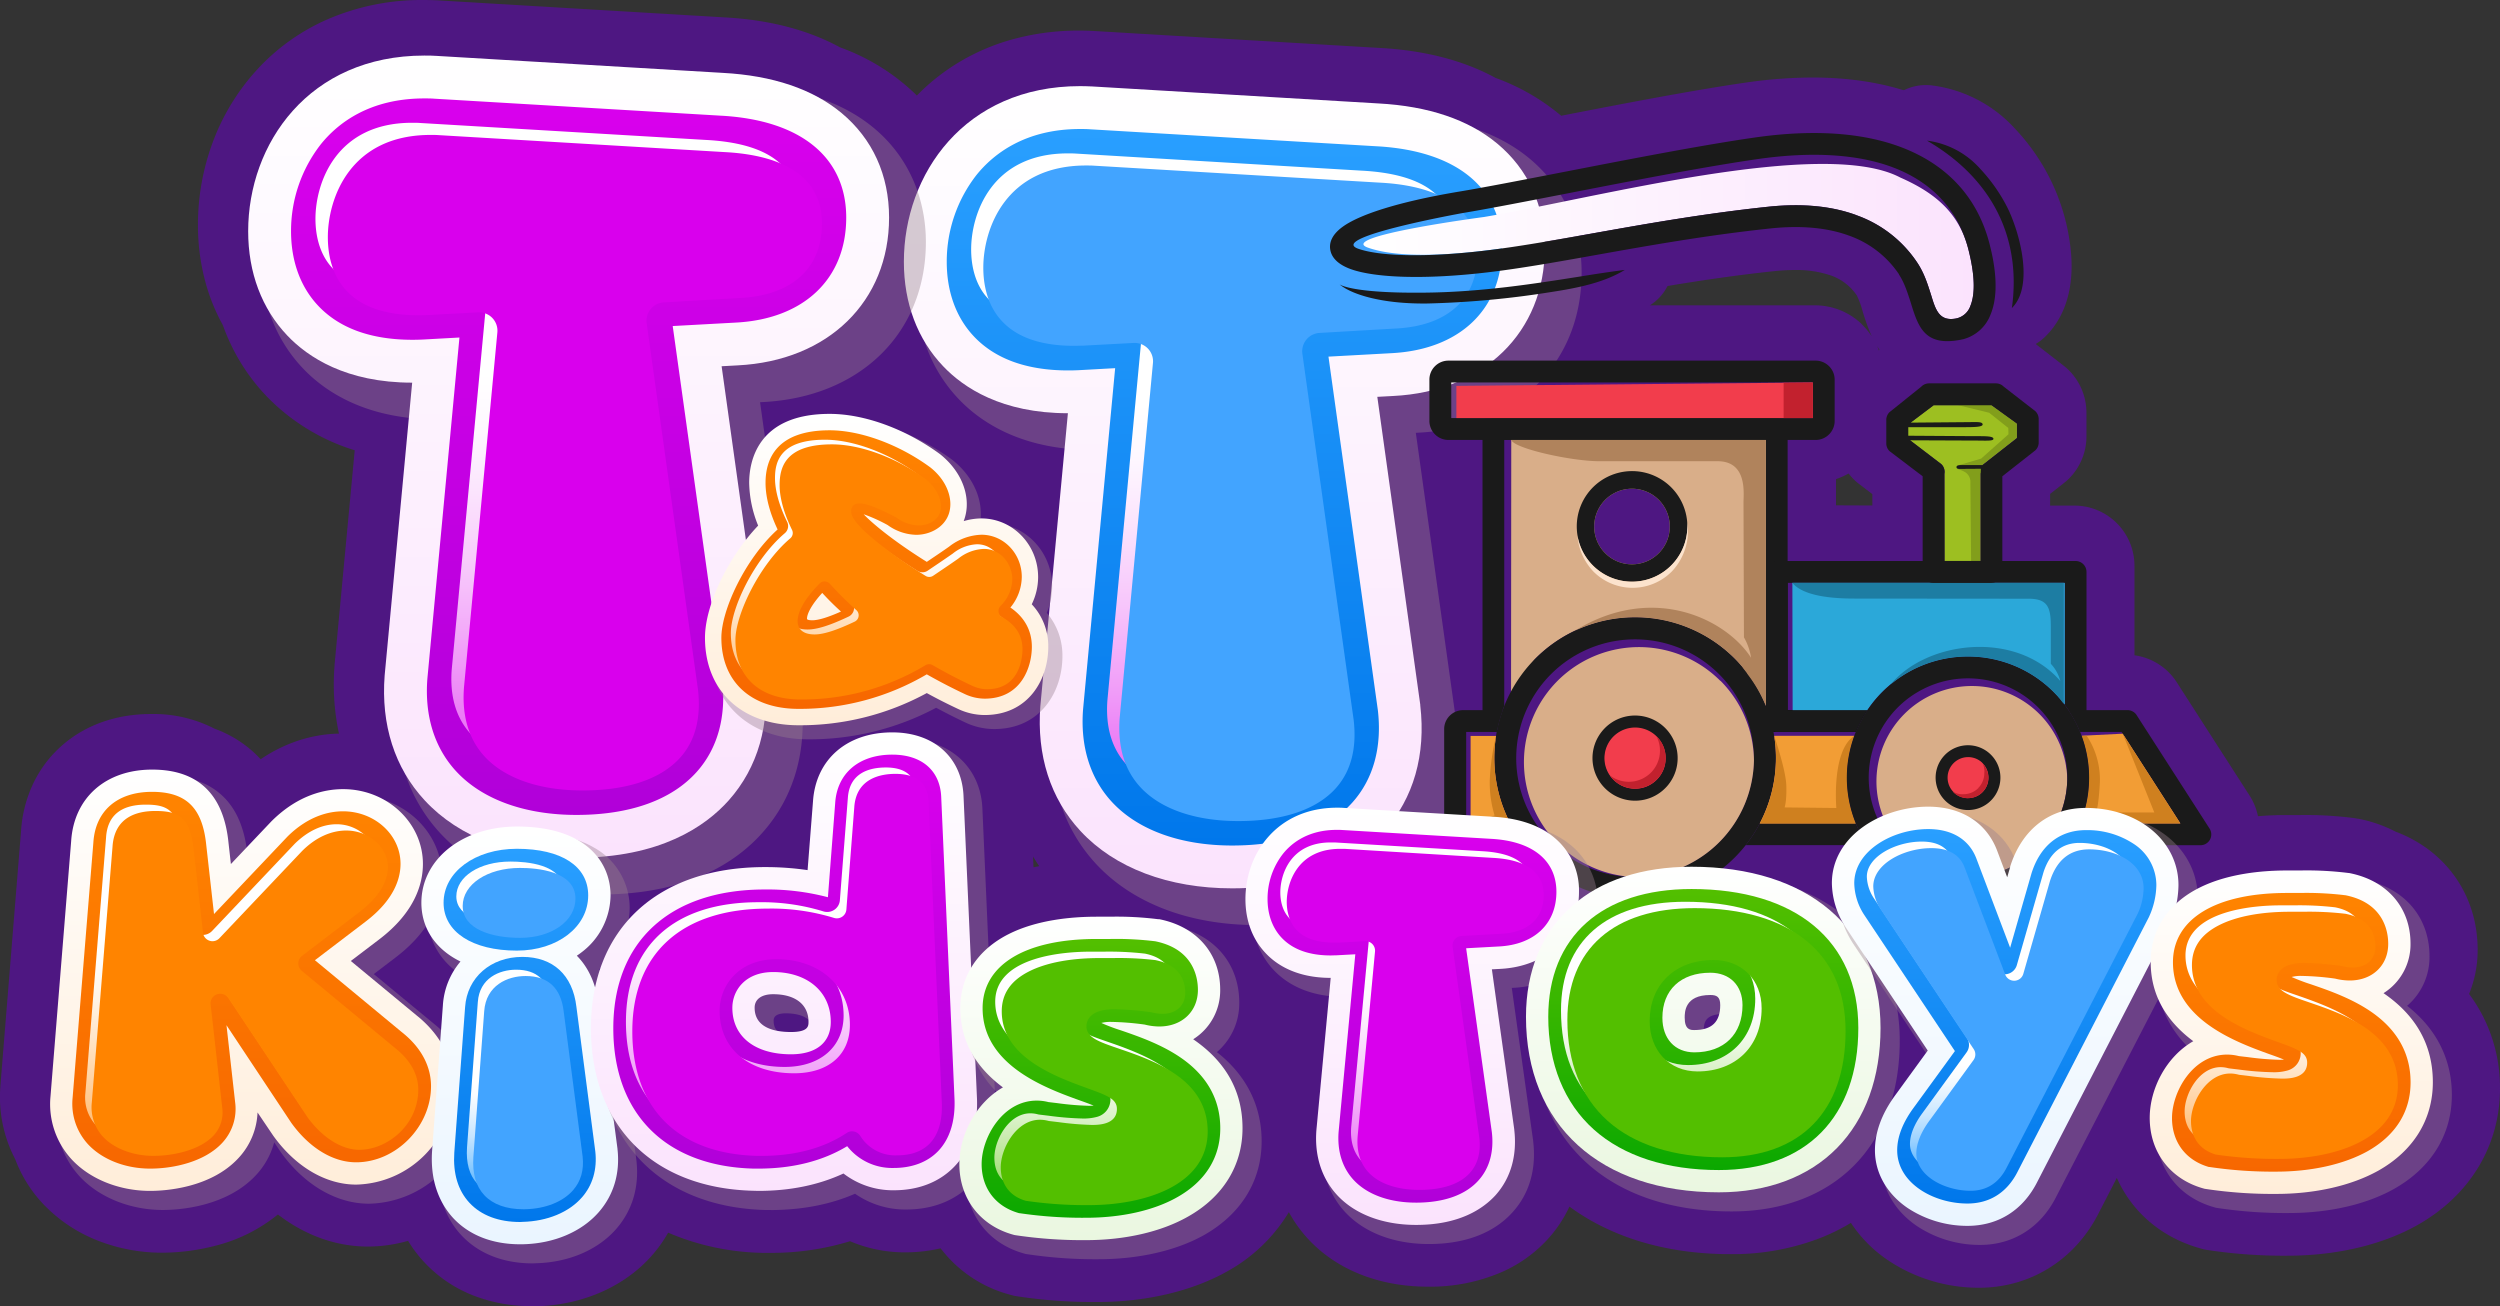 <svg xmlns="http://www.w3.org/2000/svg" xmlns:xlink="http://www.w3.org/1999/xlink" viewBox="0 0 925.88 483.72"><rect x="0" y="0" width="925.88" height="483.72" fill="#333333" stroke="none"/><defs><style>.cls-1{isolation:isolate;}.cls-2{fill:#4e1782;}.cls-3{fill:#fff200;}.cls-14,.cls-4{fill:#98808e;}.cls-13,.cls-4{mix-blend-mode:multiply;opacity:0.4;}.cls-5{fill:url(#linear-gradient);}.cls-6{fill:url(#linear-gradient-2);}.cls-7{fill:url(#linear-gradient-3);}.cls-8{fill:#42a4ff;}.cls-9{fill:url(#linear-gradient-4);}.cls-10{fill:url(#linear-gradient-5);}.cls-11{fill:url(#linear-gradient-6);}.cls-12{fill:#d900ed;}.cls-15{fill:url(#linear-gradient-7);}.cls-16{fill:url(#linear-gradient-8);}.cls-17{fill:url(#linear-gradient-9);}.cls-18{fill:#ff8400;}.cls-19{fill:#d9ae89;}.cls-19,.cls-21,.cls-22,.cls-23,.cls-25,.cls-26,.cls-27,.cls-28,.cls-29,.cls-31,.cls-32{fill-rule:evenodd;}.cls-20{fill:#1a1a1a;}.cls-21{fill:#f23d4c;}.cls-22{fill:#b0835c;}.cls-23{fill:#2ba8d9;}.cls-24,.cls-32{fill:#c2212e;}.cls-25{fill:#f29d35;}.cls-26{fill:#cf801f;}.cls-27{fill:#9dbf21;}.cls-28{fill:#829e1b;}.cls-29{fill:url(#linear-gradient-10);}.cls-30{fill:#fce3cd;}.cls-31{fill:#1d7da3;}.cls-33{fill:url(#linear-gradient-11);}.cls-34{fill:url(#linear-gradient-12);}.cls-35{fill:url(#linear-gradient-13);}.cls-36{fill:url(#linear-gradient-14);}.cls-37{fill:url(#linear-gradient-15);}.cls-38{fill:url(#linear-gradient-16);}.cls-39{fill:#53bf00;}.cls-40{fill:url(#linear-gradient-17);}.cls-41{fill:url(#linear-gradient-18);}.cls-42{fill:url(#linear-gradient-19);}.cls-43{fill:url(#linear-gradient-20);}.cls-44{fill:url(#linear-gradient-21);}.cls-45{fill:url(#linear-gradient-22);}.cls-46{fill:url(#linear-gradient-23);}.cls-47{fill:url(#linear-gradient-24);}.cls-48{fill:url(#linear-gradient-25);}.cls-49{fill:url(#linear-gradient-26);}.cls-50{fill:url(#linear-gradient-27);}.cls-51{fill:url(#linear-gradient-28);}.cls-52{fill:url(#linear-gradient-29);}.cls-53{fill:url(#linear-gradient-30);}.cls-54{fill:url(#linear-gradient-31);}.cls-55{fill:url(#linear-gradient-32);}.cls-56{fill:url(#linear-gradient-33);}.cls-57{fill:url(#linear-gradient-34);}</style><linearGradient id="linear-gradient" x1="453.42" y1="31.91" x2="453.42" y2="329.01" gradientUnits="userSpaceOnUse"><stop offset="0" stop-color="#fff"/><stop offset="1" stop-color="#fbe3fd"/></linearGradient><linearGradient id="linear-gradient-2" x1="453.42" y1="47.78" x2="453.42" y2="313.14" gradientUnits="userSpaceOnUse"><stop offset="0" stop-color="#299fff"/><stop offset="0.8" stop-color="#0980ef"/><stop offset="1" stop-color="#0077eb"/></linearGradient><linearGradient id="linear-gradient-3" x1="448.89" y1="56.85" x2="448.89" y2="295.01" gradientUnits="userSpaceOnUse"><stop offset="0.39" stop-color="#fff"/><stop offset="0.47" stop-color="#fef8ff"/><stop offset="0.57" stop-color="#fbe5fd"/><stop offset="0.7" stop-color="#f7c6fb"/><stop offset="0.84" stop-color="#f09bf8"/><stop offset="0.99" stop-color="#e864f4"/><stop offset="1" stop-color="#e861f4"/></linearGradient><linearGradient id="linear-gradient-4" x1="210.58" y1="20.58" x2="210.58" y2="317.67" xlink:href="#linear-gradient"/><linearGradient id="linear-gradient-5" x1="210.58" y1="36.45" x2="210.58" y2="301.81" gradientUnits="userSpaceOnUse"><stop offset="0" stop-color="#d900ed"/><stop offset="0.81" stop-color="#b900dd"/><stop offset="1" stop-color="#b100d9"/></linearGradient><linearGradient id="linear-gradient-6" x1="206.05" y1="45.51" x2="206.05" y2="283.68" xlink:href="#linear-gradient-3"/><linearGradient id="linear-gradient-7" x1="324.66" y1="153.28" x2="324.66" y2="268.6" gradientUnits="userSpaceOnUse"><stop offset="0" stop-color="#fff"/><stop offset="0.85" stop-color="#fff0df"/><stop offset="1" stop-color="#ffedd9"/></linearGradient><linearGradient id="linear-gradient-8" x1="324.66" y1="159.36" x2="324.66" y2="262.53" gradientUnits="userSpaceOnUse"><stop offset="0" stop-color="#ff8400"/><stop offset="1" stop-color="#f76700"/></linearGradient><linearGradient id="linear-gradient-9" x1="322.92" y1="162.83" x2="322.92" y2="255.59" gradientUnits="userSpaceOnUse"><stop offset="0.4" stop-color="#fff"/><stop offset="0.48" stop-color="#fffcf8"/><stop offset="0.58" stop-color="#fff3e5"/><stop offset="0.7" stop-color="#ffe4c6"/><stop offset="0.84" stop-color="#ffcf9b"/><stop offset="0.99" stop-color="#ffb564"/><stop offset="1" stop-color="#ffb361"/></linearGradient><linearGradient id="linear-gradient-10" x1="504.98" y1="89.42" x2="730.93" y2="89.42" xlink:href="#linear-gradient"/><linearGradient id="linear-gradient-11" x1="522.97" y1="299.08" x2="522.97" y2="453.65" xlink:href="#linear-gradient"/><linearGradient id="linear-gradient-12" x1="522.97" y1="307.34" x2="522.97" y2="445.4" xlink:href="#linear-gradient-5"/><linearGradient id="linear-gradient-13" x1="520.61" y1="312.05" x2="520.61" y2="435.96" xlink:href="#linear-gradient-3"/><linearGradient id="linear-gradient-14" x1="630.81" y1="321" x2="630.81" y2="441.58" gradientUnits="userSpaceOnUse"><stop offset="0" stop-color="#fff"/><stop offset="1" stop-color="#eaf7e0"/></linearGradient><linearGradient id="linear-gradient-15" x1="630.81" y1="329.25" x2="630.81" y2="433.33" gradientUnits="userSpaceOnUse"><stop offset="0" stop-color="#53bf00"/><stop offset="0.48" stop-color="#33b500"/><stop offset="1" stop-color="#0ba800"/></linearGradient><linearGradient id="linear-gradient-16" x1="628.46" y1="333.97" x2="628.46" y2="423.9" gradientUnits="userSpaceOnUse"><stop offset="0.4" stop-color="#fff"/><stop offset="0.48" stop-color="#fafdf8"/><stop offset="0.58" stop-color="#eef9e5"/><stop offset="0.7" stop-color="#d9f1c6"/><stop offset="0.84" stop-color="#bce69b"/><stop offset="0.98" stop-color="#97d964"/><stop offset="1" stop-color="#93d75e"/></linearGradient><linearGradient id="linear-gradient-17" x1="742.65" y1="298.75" x2="742.65" y2="453.98" gradientUnits="userSpaceOnUse"><stop offset="0" stop-color="#fff"/><stop offset="1" stop-color="#eaf5ff"/></linearGradient><linearGradient id="linear-gradient-18" x1="742.65" y1="307.01" x2="742.65" y2="445.73" xlink:href="#linear-gradient-2"/><linearGradient id="linear-gradient-19" x1="740.29" y1="311.72" x2="740.29" y2="436.3" gradientUnits="userSpaceOnUse"><stop offset="0.66" stop-color="#fff"/><stop offset="0.7" stop-color="#f8fcff"/><stop offset="0.75" stop-color="#e5f3ff"/><stop offset="0.82" stop-color="#c6e5ff"/><stop offset="0.89" stop-color="#9bd2ff"/><stop offset="0.96" stop-color="#64b9ff"/><stop offset="1" stop-color="#45abff"/></linearGradient><linearGradient id="linear-gradient-20" x1="848.56" y1="322.37" x2="848.56" y2="442.17" xlink:href="#linear-gradient-7"/><linearGradient id="linear-gradient-21" x1="848.56" y1="330.62" x2="848.56" y2="433.92" xlink:href="#linear-gradient-8"/><linearGradient id="linear-gradient-22" x1="846.2" y1="335.34" x2="846.2" y2="424.49" xlink:href="#linear-gradient-9"/><linearGradient id="linear-gradient-23" x1="93.23" y1="285.02" x2="93.23" y2="441.05" xlink:href="#linear-gradient-7"/><linearGradient id="linear-gradient-24" x1="93.24" y1="293.28" x2="93.24" y2="432.8" xlink:href="#linear-gradient-8"/><linearGradient id="linear-gradient-25" x1="90.88" y1="297.99" x2="90.88" y2="423.36" xlink:href="#linear-gradient-9"/><linearGradient id="linear-gradient-26" x1="192.46" y1="306.11" x2="192.46" y2="460.82" xlink:href="#linear-gradient-17"/><linearGradient id="linear-gradient-27" x1="192.46" y1="314.36" x2="192.46" y2="452.57" xlink:href="#linear-gradient-2"/><linearGradient id="linear-gradient-28" x1="190.1" y1="319.08" x2="190.1" y2="443.14" xlink:href="#linear-gradient-19"/><linearGradient id="linear-gradient-29" x1="290.31" y1="271.27" x2="290.31" y2="441.05" xlink:href="#linear-gradient"/><linearGradient id="linear-gradient-30" x1="290.31" y1="279.52" x2="290.31" y2="432.8" xlink:href="#linear-gradient-5"/><linearGradient id="linear-gradient-31" x1="287.95" y1="284.24" x2="287.95" y2="423.36" xlink:href="#linear-gradient-3"/><linearGradient id="linear-gradient-32" x1="407.74" y1="339.48" x2="407.74" y2="459.29" xlink:href="#linear-gradient-14"/><linearGradient id="linear-gradient-33" x1="407.74" y1="347.74" x2="407.74" y2="451.03" xlink:href="#linear-gradient-15"/><linearGradient id="linear-gradient-34" x1="405.39" y1="352.45" x2="405.39" y2="441.6" xlink:href="#linear-gradient-16"/></defs><g class="cls-1"><g id="Layer_2" data-name="Layer 2"><g id="Layer_1-2" data-name="Layer 1"><path class="cls-2" d="M744.69,129.9a18.2,18.2,0,0,1-18-20.71c1.29-9.26.09-17.61-3.56-24.83-3.77-7.44-10.15-13.8-19-18.91a18.2,18.2,0,0,1,9.1-33.95,18.41,18.41,0,0,1,2.66.19,50.07,50.07,0,0,1,30.4,16A76.81,76.81,0,0,1,766.72,91c2.31,18.09-3.78,28.32-9.3,33.72A18.17,18.17,0,0,1,744.69,129.9Z"/><path class="cls-3" d="M713.25,49.7A31.72,31.72,0,0,1,733,60.11a61.66,61.66,0,0,1,10,14.21c4.55,9,10.14,29.17,1.75,37.38,1.85-13.27-.13-25.24-5.35-35.56C733.93,65.47,725,56.52,713.25,49.7Z"/><path class="cls-2" d="M196.93,483.72a58.73,58.73,0,0,1-21.6-3.92,49.38,49.38,0,0,1-18.13-12.26,48.1,48.1,0,0,1-6.07-8,53.9,53.9,0,0,1-14.92,2.12c-11.81,0-23.32-4.2-33.29-11.88a59.58,59.58,0,0,1-23.16,11.58A79.36,79.36,0,0,1,60,463.94a65.06,65.06,0,0,1-24-4.57,56,56,0,0,1-20.08-13.54,49.77,49.77,0,0,1-10.3-16.54A49.59,49.59,0,0,1,.13,402.52c0-.07,0-.14,0-.21l7.67-94.6a48.09,48.09,0,0,1,4.4-17.31,43.74,43.74,0,0,1,10.67-14.23c8.71-7.67,20.14-11.73,33.06-11.73a49.31,49.31,0,0,1,23.55,5.44,43.42,43.42,0,0,1,14.82,9.05c.78.73,1.52,1.48,2.24,2.25a56.53,56.53,0,0,1,11.7-6.11,51.78,51.78,0,0,1,17.29-3.38c0-.21-.09-.42-.13-.63a87.33,87.33,0,0,1-1.48-24.75,2.64,2.64,0,0,1,0-.28l7.45-79.27A76.67,76.67,0,0,1,98.68,146.7a73.71,73.71,0,0,1-16.12-26.24,71.81,71.81,0,0,1-6.71-16.83,81.09,81.09,0,0,1-2.54-20.37,87.7,87.7,0,0,1,5.27-30,81.73,81.73,0,0,1,16-26.77,77.22,77.22,0,0,1,26.65-19.3A87.81,87.81,0,0,1,156.77,0c1.8,0,3.63.05,5.45.14l106,6.29c16.55.88,31,4.62,42.89,11.11a78.5,78.5,0,0,1,28.46,17.84,77.33,77.33,0,0,1,11.14-9.45A79,79,0,0,1,373,15.15a91.27,91.27,0,0,1,26.57-3.82c1.8,0,3.64.05,5.46.14l106,6.29c16.55.88,31,4.62,42.89,11.11a80.2,80.2,0,0,1,24.26,14c23.14-4.51,48.82-9.46,68.42-12.29a173.16,173.16,0,0,1,24.63-1.87c16.23,0,30.65,2.72,42.84,8.09a70.59,70.59,0,0,1,25.53,18.67,68.83,68.83,0,0,1,14.31,28c.59,2.3,1.09,4.51,1.48,6.58,2.24,12,1.63,22.34-1.81,30.78a35.68,35.68,0,0,1-2.23,4.56,22.51,22.51,0,0,1,1.9,1.48l11.2,8.7a16.83,16.83,0,0,1,1.5,1.3,22.32,22.32,0,0,1,6.77,16v8.69a22.1,22.1,0,0,1-6.51,15.73,18.44,18.44,0,0,1-1.63,1.44l-5.32,4.19v4.33h9a22.27,22.27,0,0,1,22.24,22.25v33.18a22.28,22.28,0,0,1,16,10.53l26.64,41.44a22.31,22.31,0,0,1,3.1,7.64c3.7-.32,7.16-.43,10.24-.43h5a140.32,140.32,0,0,1,20.58,1.15l.28.05.72.13.17,0A50.64,50.64,0,0,1,887.2,308c18.8,7.08,30.4,23.7,30.4,43.8a42.62,42.62,0,0,1-3.17,16.31,58.83,58.83,0,0,1,5.29,8.57,58.23,58.23,0,0,1,6.16,26.42c0,21.24-11.18,39.7-30.68,50.66-12.94,7.28-30,11.29-47.91,11.29a187.28,187.28,0,0,1-29-2l-.81-.12a18.12,18.12,0,0,1-2.21-.49l-.78-.22c-14-4-24.91-13.33-30.52-26l-6.69,13c-8.75,17.34-25.33,27.7-44.35,27.7a60.32,60.32,0,0,1-33.76-10.22,49.5,49.5,0,0,1-13.68-13.81A75.21,75.21,0,0,1,673,458.93a90.55,90.55,0,0,1-32.08,5.55c-23.49,0-43.95-6.07-59.67-17.61a48.2,48.2,0,0,1-7.71,11.7A50.77,50.77,0,0,1,556.44,471a66.67,66.67,0,0,1-27.64,5.52c-18,0-33.79-6.26-44.32-17.65a49.56,49.56,0,0,1-7.15-9.95,61.13,61.13,0,0,1-22.94,22c-12.95,7.27-30,11.28-47.92,11.28a187,187,0,0,1-29-2l-.8-.12a17,17,0,0,1-2.23-.48l-.78-.22a47.51,47.51,0,0,1-25.3-17.07,57.12,57.12,0,0,1-13.15,1.5,51.62,51.62,0,0,1-20.39-4.12A99.58,99.58,0,0,1,285.15,464l-2.23,0h-.2a93,93,0,0,1-35.27-7.48,50,50,0,0,1-5.89,8.32c-10.12,11.6-25.76,18.5-42.91,18.94h0ZM382.76,321.21l2.12-.43c-.8-1.17-1.56-2.36-2.29-3.57Zm310.67-134V183l-5-3.82a18.44,18.44,0,0,1-1.64-1.41,20.63,20.63,0,0,1-2.16-2.42,25.63,25.63,0,0,1-4.66,2.09v9.71Zm1.76-59c.23.52.44,1,.63,1.58l.26-.21C695.77,129.1,695.47,128.64,695.19,128.18Zm-5.58-8,.27.26a25.65,25.65,0,0,1,3.37,4.17,73,73,0,0,1-3.55-9.82,32.18,32.18,0,0,0-2-5.36A19.12,19.12,0,0,0,678,102a39.55,39.55,0,0,0-13.49-2,70.05,70.05,0,0,0-7.45.42c-13.7,1.45-27,3.42-39.48,5.5a18.23,18.23,0,0,1-6.53,7.16H672A25.06,25.06,0,0,1,689.61,120.14Z"/><path class="cls-4" d="M465.37,342.6c-24.82,0-45.95-8.06-59.49-22.69-12-13-17.56-30.2-16-49.75l9.74-103.64c-23.09-1.22-36.87-10.66-44.5-18.66C344.75,137,339.28,122.54,339.28,106A72.84,72.84,0,0,1,355,60.9c12.76-15.77,32-24.45,54.12-24.45,1.56,0,3.15,0,4.74.12l106,6.29c48.59,2.57,65.9,31.69,65.9,58.1,0,33.67-24.27,57.48-60.41,59.28l-1,.06,15.26,109.14,0,.29c2.28,19.6-2.7,36.91-14.4,50C516,330.19,498,342.6,465.37,342.6Z"/><path class="cls-5" d="M456.31,329c-23.55,0-43.5-7.55-56.17-21.25-11.13-12-16.26-28.05-14.84-46.32l10.2-108.39c-24.51,0-38.65-9.46-46.19-17.39-9.53-10-14.56-23.37-14.56-38.69,0-32.33,22.41-65.06,65.25-65.06,1.48,0,3,.05,4.51.12l106,6.29c18.53,1,33.34,6,44,14.87,11.51,9.58,17.6,23,17.6,38.71C572.1,123,549.56,145,516,146.65l-5.91.32L526,261l0,.23c2.13,18.28-2.46,34.36-13.28,46.51C504.12,317.42,487.29,329,456.31,329Z"/><path class="cls-6" d="M456.31,313.14c-19.08,0-34.89-5.73-44.52-16.15-8.05-8.71-11.74-20.57-10.67-34.31L413,136.35l-13.38.74c-1.38.07-2.72.1-4,.1-15.22,0-26.93-4.2-34.81-12.47-6.66-7-10.18-16.58-10.18-27.75a52.15,52.15,0,0,1,11.13-32.31C368,57,379.68,47.78,400,47.78c1.21,0,2.44,0,3.68.1l105.93,6.28c29.62,1.55,46.63,15.3,46.63,37.74,0,22.76-15.75,37.67-41.09,38.91L492,132.08,510.29,263c1.59,13.66-1.65,25.46-9.37,34.13C491.61,307.61,476.18,313.14,456.31,313.14Z"/><path class="cls-7" d="M451.78,295c-15.25,0-27.51-4.18-34.54-11.78-5.48-5.93-7.87-14-7.1-24L422.5,127.86a9.06,9.06,0,0,0-9-9.92l-.5,0-18.63,1c-1,0-2.19.08-3.28.08-11.34,0-19.74-2.78-25-8.25s-6.42-13.07-6.42-18.37c0-13.22,7.53-35.59,35.79-35.59,1,0,2,0,3,.07L504.27,63.2c22.47,1.17,33.84,9.3,33.84,24.17,0,15.44-10,24.44-28.16,25.33l-28.17,1.54a9.07,9.07,0,0,0-8.48,10.3l19,135.62c1.12,9.79-.9,17.66-6,23.41C479.57,291.06,467.66,295,451.78,295Z"/><path class="cls-8" d="M458.58,304.08c-15.89,0-28.74-4.45-36.21-12.52-5.92-6.4-8.51-15-7.69-25.68L427,134.44a6.79,6.79,0,0,0-6.77-7.43h-.37l-18.64,1c-1.11,0-2.27.07-3.4.07-12,0-20.94-3-26.6-9-5.83-6.12-7.05-14.21-7.05-19.93,0-14.06,8-37.86,38.06-37.86,1,0,2,0,3.08.08l105.86,6.28c16.43.86,36,6.14,36,26.42,0,16.6-11,26.66-30.31,27.6L488.7,123.3a6.81,6.81,0,0,0-6.36,7.73l19,135.65c1.2,10.46-1,18.94-6.58,25.2C487.62,299.86,475.12,304.08,458.58,304.08Z"/><path class="cls-4" d="M222.53,331.27c-24.82,0-45.95-8.06-59.49-22.7-12-13-17.56-30.19-16-49.75l9.74-103.63c-23.09-1.22-36.87-10.66-44.5-18.67-10.34-10.85-15.81-25.31-15.81-41.81a72.84,72.84,0,0,1,15.67-45.14c12.76-15.77,32-24.45,54.12-24.45,1.55,0,3.15,0,4.74.12l106,6.29c48.59,2.57,65.9,31.69,65.9,58.1,0,33.66-24.27,57.48-60.41,59.28l-1,.05,15.26,109.15,0,.29c2.29,19.6-2.69,36.91-14.39,50C273.11,318.86,255.2,331.27,222.53,331.27Z"/><path class="cls-9" d="M213.47,317.67c-23.55,0-43.5-7.54-56.17-21.24-11.13-12-16.26-28.05-14.84-46.32l10.19-108.39c-24.5,0-38.64-9.47-46.19-17.39-9.52-10-14.55-23.37-14.55-38.69,0-32.33,22.41-65.06,65.25-65.06,1.48,0,3,0,4.51.12l106,6.29c18.53,1,33.34,6,44,14.87,11.51,9.58,17.6,23,17.6,38.71,0,31.08-22.54,53.08-56.11,54.75l-5.91.32,15.94,114,0,.24c2.12,18.28-2.47,34.36-13.28,46.51C261.28,306.09,244.45,317.67,213.47,317.67Z"/><path class="cls-10" d="M213.47,301.81c-19.08,0-34.89-5.73-44.52-16.15-8.06-8.71-11.74-20.57-10.67-34.31L170.16,125l-13.38.74c-1.39.07-2.73.1-4,.1-15.22,0-26.93-4.2-34.81-12.47-6.66-7-10.18-16.59-10.18-27.75A52.15,52.15,0,0,1,118.9,53.33c6.24-7.7,17.93-16.88,38.26-16.88,1.21,0,2.44,0,3.68.1l105.93,6.28c29.62,1.54,46.63,15.3,46.63,37.74,0,22.76-15.75,37.67-41.09,38.91l-23.17,1.27,18.31,130.94c1.59,13.66-1.65,25.46-9.37,34.13C248.77,296.28,233.34,301.81,213.47,301.81Z"/><path class="cls-11" d="M208.94,283.68c-15.25,0-27.51-4.18-34.54-11.79-5.48-5.92-7.87-14-7.1-23.94l12.36-131.43a9.08,9.08,0,0,0-9-9.91h-.5l-18.63,1c-1.06,0-2.19.08-3.28.08-11.34,0-19.74-2.78-25-8.25s-6.42-13.07-6.42-18.37c0-13.22,7.53-35.6,35.79-35.6,1,0,2,0,3,.08l105.84,6.28C283.9,53,295.27,61.17,295.27,76c0,15.45-10,24.45-28.16,25.33l-28.17,1.54a9.08,9.08,0,0,0-8.48,10.31l19,135.62c1.12,9.79-.91,17.66-6,23.41C236.73,279.73,224.82,283.68,208.94,283.68Z"/><path class="cls-12" d="M215.73,292.75c-15.88,0-28.73-4.45-36.2-12.52-5.92-6.41-8.51-15.05-7.69-25.68L184.2,123.11a6.79,6.79,0,0,0-6.77-7.43h-.37l-18.64,1c-1.11.05-2.27.08-3.4.08-12,0-20.94-3-26.6-9-5.83-6.12-7-14.22-7-19.93,0-14.06,8-37.86,38.06-37.86,1,0,2,0,3.08.08l105.85,6.28c16.44.85,36,6.13,36,26.42,0,16.6-11.05,26.65-30.31,27.6L245.86,112a6.78,6.78,0,0,0-6.36,7.73l19,135.64c1.2,10.47-1,19-6.58,25.21C244.78,288.53,232.28,292.75,215.73,292.75Z"/><g class="cls-13"><path class="cls-14" d="M299.18,273.81c-21.74,0-36.35-13.72-36.35-34.15,0-12.23,8.47-30,19.41-41.92a44.83,44.83,0,0,1-3.05-15.46c0-17.07,11.79-27.26,31.54-27.26,13.21,0,28.86,5.68,41.87,15.22,6.76,5.3,10.65,12.7,10.65,20a18.18,18.18,0,0,1-.4,3.86,23.72,23.72,0,0,1,4.09-.36c12.54,0,22.73,10.51,22.73,23.44a24.78,24.78,0,0,1-2,9.78,24.27,24.27,0,0,1,5.8,16.05c0,13-7.92,27-25.32,27a25.1,25.1,0,0,1-10.44-2.34c-3.76-1.77-7.36-3.59-11-5.55A99.63,99.63,0,0,1,299.18,273.81Z"/></g><path class="cls-15" d="M295.71,268.6c-21,0-34.62-12.72-34.62-32.41,0-12.13,8.65-29.95,19.69-41.53a43.67,43.67,0,0,1-3.32-15.85c0-7.67,2.9-25.53,29.8-25.53,12.86,0,28.12,5.57,40.84,14.88,6.31,5,9.95,11.83,9.95,18.57A17.19,17.19,0,0,1,356.9,193a23.53,23.53,0,0,1,6.57-1c11.58,0,21,9.74,21,21.71a23.08,23.08,0,0,1-2.36,10.09,22.57,22.57,0,0,1,6.12,15.74c0,12.17-7.38,25.27-23.58,25.27a23.18,23.18,0,0,1-9.72-2.2c-4-1.87-7.84-3.81-11.69-5.93A98,98,0,0,1,295.71,268.6Z"/><path class="cls-16" d="M295.71,262.53c-17.61,0-28.55-10.09-28.55-26.34,0-10.29,8.85-29.29,20.83-40.1-3-6.35-4.47-12.16-4.47-17.28,0-8.87,4.12-19.45,23.74-19.45,11.44,0,25.71,5.25,37.25,13.71,4.69,3.68,7.46,8.78,7.46,13.66,0,7.37-6.51,11.34-12.64,11.34a18.8,18.8,0,0,1-10.6-3.62,58.8,58.8,0,0,0-8.87-4c2.72,2.92,10.33,9.48,23.38,17.64l1.62-1.1c2.32-1.56,4.55-3.06,6.64-4.54a20.36,20.36,0,0,1,12-4.41c8.23,0,14.92,7,14.92,15.63A18.08,18.08,0,0,1,374.2,225c5.21,3.55,7.95,8.53,7.95,14.55,0,7.13-3.68,19.2-17.51,19.2a17.49,17.49,0,0,1-7.21-1.65c-4.82-2.26-9.47-4.68-14.2-7.36A92.68,92.68,0,0,1,295.71,262.53Zm8.81-42.94c-3.52,3.85-5.65,7.44-5.65,9.59,0,.21.31.54,2,.54,2.23,0,5.79-1.09,10.59-3.23C309,224.27,306.73,222,304.52,219.59Z"/><path class="cls-17" d="M294,255.59c-14.61,0-23.33-7.91-23.33-21.13,0-9.25,8.73-27.44,20-37a3.48,3.48,0,0,0,.86-4.17c-2.95-6-4.51-11.62-4.51-16.19,0-6.12,1.92-14.25,18.53-14.25,10.38,0,23.47,4.86,34.17,12.7,3.9,3.07,5.33,6.92,5.33,9.46,0,4-3.74,6.14-7.43,6.14a13.62,13.62,0,0,1-7.62-2.68c-3.61-2-10.66-5.44-13.81-5.44l-.82,0a3.73,3.73,0,0,0-2.67,1.16,3.65,3.65,0,0,0-.9,2.91c0,6.87,25.09,22.57,28,24.34a3.5,3.5,0,0,0,1.82.51,3.39,3.39,0,0,0,1.95-.6l2.55-1.72c2.34-1.58,4.6-3.11,6.72-4.6a15.39,15.39,0,0,1,9-3.46c6,0,9.71,5.41,9.71,10.42a13.55,13.55,0,0,1-4.14,9.25,3.5,3.5,0,0,0-1,2.93,3.46,3.46,0,0,0,1.75,2.53c4.78,2.67,7.11,6.31,7.11,11.12,0,2.34-.59,14-12.3,14a12.33,12.33,0,0,1-5.06-1.18c-4.93-2.32-9.73-4.82-14.63-7.64a3.58,3.58,0,0,0-1.73-.46,3.45,3.45,0,0,0-1.76.48A87.73,87.73,0,0,1,294,255.59Zm8.83-43.76a3.48,3.48,0,0,0-2.48,1c-3.83,3.89-8.39,9.59-8.39,14.56,0,1.36.52,5.75,7.17,5.75,3.47,0,8.3-1.53,15.2-4.81a3.5,3.5,0,0,0,1.93-2.66,3.43,3.43,0,0,0-1.12-3.07,130.58,130.58,0,0,1-9.73-9.67,3.48,3.48,0,0,0-2.51-1.15Z"/><path class="cls-18" d="M296.58,259.06c-15.16,0-24.21-8.22-24.21-22,0-9.44,8.87-27.95,20.31-37.68a2.59,2.59,0,0,0,.65-3.13c-3-6.14-4.6-11.87-4.6-16.57,0-6.49,2-15.11,19.4-15.11,10.56,0,23.85,4.93,34.68,12.87,4.17,3.27,5.69,7.41,5.69,10.16,0,4.59-4.18,7-8.3,7a14.46,14.46,0,0,1-8.11-2.84c-4.88-2.69-10.85-5.28-13.31-5.28l-.83,0a2.7,2.7,0,0,0-2.7,3.12c0,5.33,18,17.79,27.54,23.68a2.56,2.56,0,0,0,1.37.39,2.59,2.59,0,0,0,1.46-.45l2.54-1.72c2.34-1.58,4.61-3.11,6.72-4.6a16.13,16.13,0,0,1,9.46-3.61c6.54,0,10.58,5.86,10.58,11.29a14.42,14.42,0,0,1-4.39,9.85,2.63,2.63,0,0,0,.59,4.11c5,2.79,7.56,6.79,7.56,11.86,0,2.49-.64,14.86-13.17,14.86A13,13,0,0,1,360.1,254c-5-2.33-9.79-4.84-14.71-7.67a2.61,2.61,0,0,0-1.3-.35,2.49,2.49,0,0,0-1.32.37A88.63,88.63,0,0,1,296.58,259.06Zm8.83-43.75a2.55,2.55,0,0,0-1.86.78c-3.71,3.78-8.15,9.28-8.15,14,0,1.46.62,4.88,6.31,4.88,3.28,0,8.13-1.56,14.81-4.74a2.59,2.59,0,0,0,.61-4.29,132.21,132.21,0,0,1-9.79-9.73,2.57,2.57,0,0,0-1.88-.86Z"/><path class="cls-19" d="M604.43,209a14,14,0,1,0-9.93-4.11,14,14,0,0,0,9.93,4.11m49.6,2.84v-48.9H559.7l-.08,95.86c1.19-3,3-3.73,4.39-5.82,1.76-2.56,2-6.37,4.68-9.1A52.17,52.17,0,0,1,654,261.46Z"/><path class="cls-20" d="M654,261.46V162.92H557.1v98.54a52.68,52.68,0,0,0-2.79,9.62h-1.26a4,4,0,0,1-4-4V158.88a4,4,0,0,1,4-4h105a4,4,0,0,1,4,4V267a4,4,0,0,1-4,4h-1.26a50.93,50.93,0,0,0-2.79-9.62"/><path class="cls-20" d="M766.09,263h21.82a4.05,4.05,0,0,1,3.54,2.08l26.83,41.73a4,4,0,0,1-3.4,6.22H766.09a45.46,45.46,0,0,0,4.32-8.09h37.08l-21.77-33.87H770.41a45,45,0,0,0-4.32-8.08"/><path d="M654.62,263h37a44.37,44.37,0,0,0-4.31,8.08H656.82a51.74,51.74,0,0,0-2.2-8.08"/><path class="cls-20" d="M691.61,313H646.5a52.92,52.92,0,0,0,5.26-8.09H687.3a44.78,44.78,0,0,0,4.31,8.09M541.92,263h14.6a50.69,50.69,0,0,0-2.21,8.08H543V305h16.41a52.92,52.92,0,0,0,5.26,8.09H541.92a7.06,7.06,0,0,1-5-2.07v0a7,7,0,0,1-2.07-5V270.05a7,7,0,0,1,2.07-5,3.28,3.28,0,0,1,.34-.31A7,7,0,0,1,541.92,263Z"/><path class="cls-20" d="M671.37,141.65H537.48v13.18H671.37Zm-134.92-8.09H672.4a7,7,0,0,1,5,2.07l0,0a7,7,0,0,1,2.07,5v15.24a7,7,0,0,1-2.07,5h0a7,7,0,0,1-5,2.07H536.45a7,7,0,0,1-5-2.07h0a7.06,7.06,0,0,1-2.07-5V140.62a7,7,0,0,1,2.07-5l0,0A7,7,0,0,1,536.45,133.56Z"/><path class="cls-20" d="M658.08,207.77H768.74a4.05,4.05,0,0,1,4,4V267a4,4,0,0,1-2.5,3.74,44.84,44.84,0,0,0-5.59-9.75V215.86H662.12V263h29.49a44.37,44.37,0,0,0-4.31,8.08H658.08a4,4,0,0,1-4.05-4V211.82a4.05,4.05,0,0,1,4.05-4"/><path class="cls-20" d="M642.44,317.6a52.15,52.15,0,1,1,15.27-36.87,52,52,0,0,1-15.27,36.87m-36.87,7.19a44,44,0,1,0-31.16-12.9A43.93,43.93,0,0,0,605.57,324.79Z"/><path class="cls-21" d="M605.57,292.27a11.54,11.54,0,1,0-8.16-3.38,11.51,11.51,0,0,0,8.16,3.38"/><path class="cls-22" d="M654,211.82v-48.9H559.7c1,3.21,22.32,7.89,32.58,7.89H636.1c11.18,0,9.6,12.1,9.61,15.32l.16,49.91a21.56,21.56,0,0,1,2.64,7.56c-9-14-36-28-65.25-10h0a52.22,52.22,0,0,1,59.18,10.28l.09.1.1.09,0,0,.06.06.17.18,0,0,.19.2,0,0,.36.37.1.1h0l.09.11.1.1,0,0,.06.07.09.1.07.08,0,0,.09.1.09.1,0,0,.07.09.09.1.06.06,0,0,.09.1.09.1h0l.09.1.09.1,0,0,.06.07.09.1.07.08,0,0,.09.1.09.11h0l.08.09.09.11,0,0,0,.05.08.11.09.1h0l.09.11.09.11,0,0,0,.07.09.11.06.08,0,0,.08.1.09.11v0l.08.09.08.11.05.06,0,0,.08.11.08.1h0l.08.11.08.11.09.11.08.11.06.08,0,0,.09.11.08.11h0l.07.1.08.11.05.06,0,.06.08.11.08.11.08.11.08.11.08.11.08.12A51.92,51.92,0,0,1,654,261.46Z"/><path class="cls-23" d="M663.81,215.86l.1,47.14h27.7a44.87,44.87,0,0,1,73.08-2V215.86H663.81"/><polygon class="cls-21" points="553.05 154.83 658.08 154.83 671.37 154.83 671.37 141.65 539.37 142.91 539.37 154.83 553.05 154.83"/><rect class="cls-24" x="660.57" y="141.73" width="10.8" height="13.1"/><path class="cls-19" d="M607,267.14c8.32,0,11.69,6.75,11.69,15.06s-7,12.22-15.27,12.22S592,290.52,592,282.2A15.06,15.06,0,0,1,607,267.14m30.11-15a42.59,42.59,0,1,0-30.85,72.69,44,44,0,0,0,43.32-43.31A42.47,42.47,0,0,0,637.15,252.09Z"/><path class="cls-25" d="M657.07,272.51a53,53,0,0,1,.64,8.22,52,52,0,0,1-6,24.22H687.3a45,45,0,0,1-.56-32.44ZM773.71,288a44.76,44.76,0,0,1-3.3,16.93h37.08l-21.36-33.21-15.17.77A44.78,44.78,0,0,1,773.71,288ZM559.37,305a52.28,52.28,0,0,1-5.3-32.44h-9.43V305Z"/><path class="cls-26" d="M657.07,272.51s4.28,12.41,4.49,18.3-.63,8.22-.63,8.22l19.16.21s-1.86-21.24,6.65-26.73A45,45,0,0,0,687.3,305H651.76a52,52,0,0,0,6-24.22,53,53,0,0,0-.64-8.22m115.69-.09a29.48,29.48,0,0,1,4.89,17.19c-.52,9.69-1.45,11.23-1.45,11.23l21.6,0-11.67-29.12L807.49,305H770.41a45.09,45.09,0,0,0,.55-32.44ZM559.37,305a52.28,52.28,0,0,1-5.3-32.44,84.49,84.49,0,0,0-2.34,16.41A42.3,42.3,0,0,0,553.52,302l-8.88,3Z"/><path class="cls-21" d="M728.85,295.81a7.77,7.77,0,0,0,5.51-2.27l0,0a7.83,7.83,0,0,0,0-11h0a7.79,7.79,0,1,0-11,11v0a7.77,7.77,0,0,0,5.51,2.27"/><path class="cls-19" d="M765.62,288.74a35.34,35.34,0,1,0-36,36,36.78,36.78,0,0,0,36-36m-36.91,8.4c-6.28,0-9.79-1.41-9.79-7.69a11.38,11.38,0,0,1,11.37-11.37c6.28,0,7.37,5.1,7.37,11.37S735,297.14,728.71,297.14Z"/><path class="cls-27" d="M720.1,207.77h13.34v-32.3c0-.23.44-.46.44-.7,0-1.14,0-2.17.73-2.91l12.29-9.66v-5.35l-9.43-6.8h-21.4l-9.43,7.12v5.35l.59.45L719,171.92a4,4,0,0,1,1.12,3.55Z"/><path class="cls-28" d="M734,173a2.25,2.25,0,0,1,.62-1.15l12.29-9.66v-5.35l-9.43-6.8h-12.4l11.61,2.82,7.09,5.64.06,2.34-10.12,9-8.44,2.48,2.11.66Z"/><path class="cls-28" d="M730,207.78h3.47V175.42l.07-1.76-7.49.05c-.47,0-1.26.06-1.47-.4.11.86,4.6.57,5.15,4.68l.27,29.78Z"/><path class="cls-29" d="M687.41,79.66A45.1,45.1,0,0,1,710,97.17c2.72,4.06,4,8.35,5.24,12.25,1.64,5.37,3,9.7,9.2,8.53l.49-.12v0a7.13,7.13,0,0,0,4.82-4.58c1.37-3.38,1.73-8.53.33-16-.3-1.61-.67-3.25-1.09-4.91-3.44-13.41-12.14-20.83-25.21-26.59C675.24,50.68,590,73.6,549.63,80.36c-.41.07-54.8,7.22-43,11.36,7.59,2.65,20.56,3.85,44.15,1,11.62-1.4,24.68-3.73,39-6.28,19.44-3.47,41.12-7.34,65-9.87,13.59-1.44,24.28,0,32.68,3.09"/><path class="cls-20" d="M687.41,79.66A45.1,45.1,0,0,1,710,97.17c2.72,4.06,4,8.35,5.24,12.25,1.64,5.37,3,9.7,9.2,8.53l.49-.12v0a7.13,7.13,0,0,0,4.82-4.58c1.37-3.38,1.73-8.53.33-16-.3-1.61-.67-3.25-1.09-4.91C725.51,78.91,717,69,704,63.2s-31-7.46-53.14-4.27C631,61.8,604,67.05,580.44,71.64c-15.14,2.94-28.89,5.62-38.6,7.24-.41.07-50.59,9.12-38.76,13.26,7.59,2.65,24.14,3.43,47.73.58,11.62-1.4,24.68-3.73,39-6.28,19.44-3.47,41.12-7.34,65-9.87,13.59-1.44,24.28,0,32.68,3.09m15.86,22a37.21,37.21,0,0,0-18.6-14.41c-7.36-2.69-16.85-3.94-29.12-2.64-23.32,2.47-45,6.34-64.4,9.8-14.36,2.57-27.5,4.91-39.39,6.35-24.84,3-42.73,2-51.33-1-4.28-1.5-6.89-3.73-7.68-6.54-.89-3.21.5-6.34,4.36-9.18,6-4.39,20-9.2,43.4-13.11,9.52-1.59,23.28-4.27,38.41-7.21,23.66-4.6,50.69-9.87,70.75-12.77,23.64-3.42,43-1.54,57.53,4.87,15.44,6.8,25.47,18.59,29.55,34.52.51,2,.91,3.77,1.22,5.42,1.72,9.2,1.13,15.87-.77,20.55a14.92,14.92,0,0,1-10.32,9.35v0c-.21,0-.54.12-1,.2-13.32,2.5-15.59-4.89-18.4-14.08C706.46,108.42,705.32,104.72,703.27,101.65Z"/><path class="cls-20" d="M496.21,105.37s4.52,3.4,32.49,3c20.64-.3,39.75-3.32,55.93-5.87,6.15-1,11.87-1.87,17.13-2.54-7.12,4.34-15.91,6.49-27.52,8.23a339.29,339.29,0,0,1-45.49,4.21c-16.82.24-28.13-3.33-32.54-7"/><path class="cls-20" d="M713.64,52.08a31.72,31.72,0,0,1,19.71,10.41,62,62,0,0,1,10,14.21c4.55,9,10.14,29.17,1.75,37.38,1.85-13.26-.13-25.24-5.35-35.56-5.41-10.67-14.31-19.62-26.09-26.44"/><path class="cls-20" d="M618.92,209.44a20.48,20.48,0,1,1,6-14.49,20.43,20.43,0,0,1-6,14.49M604.43,209a14,14,0,1,0-9.93-4.11A14,14,0,0,0,604.43,209Z"/><path class="cls-30" d="M619.13,211.68a20.48,20.48,0,0,1-29,0,21.94,21.94,0,0,1-5.94-13.33,20.51,20.51,0,0,0,40.73-3.4c0-.59,0-1.16-.07-1.73a21.3,21.3,0,0,1,.28,3.41,21.77,21.77,0,0,1-6,15.05"/><path class="cls-20" d="M760.57,319.74A44.87,44.87,0,1,1,773.71,288a44.71,44.71,0,0,1-13.14,31.72m-31.72,5.05a36.77,36.77,0,1,0-26-10.77A36.65,36.65,0,0,0,728.85,324.79Z"/><path class="cls-31" d="M663.8,215.86c4,4.87,14.55,5.82,22.8,5.82l64.69.06c7,0,8.23,3.12,8.23,10.09v14a14.88,14.88,0,0,1,3.53,6.39c-16.58-19.1-49.6-14.79-62.82,1.24h0a44.62,44.62,0,0,1,28.18-10.31h.44a44.75,44.75,0,0,1,31.72,13.14l.35.35,0,0,0,0,.27.29.06.06h0l.33.35,0,0,0,0,.27.28.06.07h0l.36.39,0,.05.3.34v0h0l0,0,.24.27.06.08,0,0,0,0,.07.08.06.07.06.08.06.07.06.07h0l.06.08.18.23.07.07,0,0,0,.05.06.07.12.16.06.08.12.15.06.08.07.08.06.07.06.08.06.08.05.08.06.08.06.07V215.86Z"/><path class="cls-20" d="M728.85,300a12,12,0,1,1,8.5-3.52,11.93,11.93,0,0,1-8.5,3.52m0-4.41a7.64,7.64,0,0,0,2.92-.57,7.37,7.37,0,0,0,2.46-1.64h0a7.67,7.67,0,0,0,1.64-2.47,7.62,7.62,0,0,0-1.59-8.24h0l0-.05a7.61,7.61,0,0,0-12.41,8.29,7.65,7.65,0,0,0,1.65,2.47l0,.05h0a7.49,7.49,0,0,0,2.41,1.59A7.64,7.64,0,0,0,728.85,295.62Z"/><path class="cls-20" d="M605.57,265a15.77,15.77,0,1,1-11.17,4.62A15.72,15.72,0,0,1,605.57,265m0,27.12a11.32,11.32,0,0,0,8-3.32,11.51,11.51,0,0,0,2.47-3.68,11.5,11.5,0,0,0,0-8.68,11.51,11.51,0,0,0-2.47-3.68,11.34,11.34,0,1,0-8,19.36Z"/><path class="cls-32" d="M732.68,291.87a7.77,7.77,0,0,1-5.51,2.27,6.3,6.3,0,0,1-4-1.06l.3.32,0,.05h0a7.49,7.49,0,0,0,2.41,1.59,7.76,7.76,0,0,0,5.84,0,7.37,7.37,0,0,0,2.46-1.64h0a7.67,7.67,0,0,0,1.64-2.47,7.74,7.74,0,0,0,0-5.83,7.5,7.5,0,0,0-1.56-2.38,6.59,6.59,0,0,1,.63,3.63,7.71,7.71,0,0,1-2.28,5.52"/><path class="cls-32" d="M611.41,286.15a11.55,11.55,0,0,1-15.2,1,11.56,11.56,0,0,0,1.34,1.61,11.33,11.33,0,0,0,16,0,11.51,11.51,0,0,0,2.47-3.68,11.5,11.5,0,0,0,0-8.68,11.51,11.51,0,0,0-2.47-3.68l-.14-.14a11.55,11.55,0,0,1-2,13.58"/><path class="cls-20" d="M737.48,215.86H716.06a4,4,0,0,1-4-4V176.39l-12.24-9.29a4,4,0,0,1-1.23-2.9v-8.69a4,4,0,0,1,1.19-2.86l11.76-9.44a4,4,0,0,1,2.9-1.23h24.74a4,4,0,0,1,2.86,1.18l11.76,9.13a4,4,0,0,1,1.23,2.9v8.69a4,4,0,0,1-1.18,2.86l-12.28,9.65v35.43a4,4,0,0,1-4,4m-17.38-8.08h13.34v-32.3l.07-1.82-7.49.05c-.54,0-1.48.08-1.52-.63,0-.51.28-.8,1.94-.81l7.68,0,12.78-10v-5.35l-9.43-6.8h-21.4l-8.53,6.44,20.46-.18c3.64,0,6.18-.3,6.18.86,0,.86-2.53,1-6.18,1l-21.36,0v3.17l24.33.16c4.24,0,7.21-.06,7.21,1,0,.86-2.68.64-6.6.63l-24.24-.1L719,171.92a4,4,0,0,1,1.12,3.55Z"/><path class="cls-4" d="M529.19,460.73c-12.92,0-23.91-4.2-31-11.81-6.25-6.76-9.13-15.71-8.34-25.89L495,369.11c-12-.63-19.18-5.54-23.15-9.71-5.38-5.64-8.23-13.17-8.23-21.75a38,38,0,0,1,8.16-23.49c6.64-8.2,16.63-12.72,28.15-12.72.81,0,1.64,0,2.47.07l55.14,3.27c25.28,1.34,34.29,16.49,34.29,30.23,0,17.51-12.63,29.9-31.43,30.84l-.51,0,7.94,56.78,0,.15c1.19,10.2-1.4,19.2-7.49,26C555.5,454.27,546.18,460.73,529.19,460.73Z"/><path class="cls-33" d="M524.47,453.65c-12.25,0-22.63-3.92-29.22-11-5.79-6.27-8.46-14.6-7.72-24.1l5.3-56.39c-12.75,0-20.1-4.93-24-9.05-5-5.2-7.58-12.16-7.58-20.13,0-16.82,11.67-33.85,34-33.85.76,0,1.55,0,2.34.07l55.13,3.27c9.64.5,17.35,3.11,22.91,7.73a25.33,25.33,0,0,1,9.15,20.14c0,16.17-11.73,27.62-29.19,28.49l-3.07.16,8.29,59.31v.12c1.11,9.51-1.28,17.88-6.9,24.19C549.34,447.62,540.59,453.65,524.47,453.65Z"/><path class="cls-34" d="M524.47,445.4c-9.93,0-18.15-3-23.16-8.41-4.19-4.53-6.11-10.7-5.55-17.85l6.18-65.72-7,.38c-.72,0-1.42.05-2.1.05-7.91,0-14-2.18-18.11-6.48-3.46-3.64-5.29-8.63-5.29-14.44a27.13,27.13,0,0,1,5.79-16.81c3.24-4,9.33-8.78,19.91-8.78.62,0,1.26,0,1.91.05l55.11,3.27c15.41.8,24.26,8,24.26,19.63,0,11.84-8.19,19.6-21.38,20.24l-12.05.66,9.52,68.13c.83,7.11-.85,13.25-4.87,17.76C542.83,442.52,534.81,445.4,524.47,445.4Z"/><path class="cls-35" d="M522.11,436c-7.93,0-14.31-2.17-18-6.13-2.85-3.08-4.09-7.27-3.69-12.46L506.88,349a4.73,4.73,0,0,0-4.7-5.16h-.26l-9.69.53c-.55,0-1.14,0-1.71,0-5.9,0-10.27-1.44-13-4.29s-3.35-6.8-3.35-9.56c0-6.88,3.93-18.52,18.63-18.52.5,0,1,0,1.54,0l55.06,3.27C561.11,316,567,320.2,567,327.93c0,8-5.21,12.72-14.65,13.18l-14.66.8a4.71,4.71,0,0,0-4.41,5.36l9.87,70.56c.58,5.09-.48,9.19-3.14,12.18C536.57,433.91,530.37,436,522.11,436Z"/><path class="cls-12" d="M525.65,440.68c-8.26,0-14.95-2.31-18.84-6.51-3.08-3.33-4.43-7.83-4-13.36l6.43-68.39a3.53,3.53,0,0,0-3.52-3.86h-.19l-9.7.54c-.58,0-1.18,0-1.77,0-6.24,0-10.89-1.57-13.84-4.66s-3.67-7.4-3.67-10.37c0-7.32,4.17-19.7,19.8-19.7.53,0,1.07,0,1.61,0L553,317.72c8.55.45,18.71,3.19,18.71,13.75,0,8.63-5.74,13.87-15.77,14.36l-14.65.8a3.52,3.52,0,0,0-2.53,1.28,3.58,3.58,0,0,0-.78,2.74l9.87,70.57c.63,5.45-.52,9.86-3.42,13.11C540.76,438.49,534.26,440.68,525.65,440.68Z"/><g class="cls-13"><path class="cls-14" d="M641.3,448.66c-22,0-40.42-6.13-53.37-17.71-13.36-11.95-20.42-29.12-20.42-49.65,0-17.67,6.14-32.45,17.77-42.77,11.19-9.93,27.06-15.17,45.89-15.17,21.39,0,39.37,5.51,52,15.95,13.34,11,20.4,27,20.4,46.12,0,18.95-5.79,34.88-16.75,46.05S660.05,448.66,641.3,448.66Zm-9.92-64.91a3.14,3.14,0,0,0,.85.09c5.19,0,7.22-1.93,7.22-6.87a3.68,3.68,0,0,0-.18-1.26,3.88,3.88,0,0,0-1.14-.13c-6.58,0-7.13,3.13-7.13,6.07A4.65,4.65,0,0,0,631.38,383.75Z"/></g><path class="cls-36" d="M636.59,441.58c-44.07,0-71.44-24.91-71.44-65,0-17,5.87-31.15,17-41C592.88,326,608.21,321,626.46,321c43.19,0,70,22.88,70,59.72,0,18.32-5.56,33.67-16.07,44.39S654.69,441.58,636.59,441.58Zm-3.18-73.08c-9.48,0-9.48,6.35-9.48,8.43,0,4.55,2.24,4.55,3.58,4.55,6.45,0,9.58-3,9.58-9.23C637.09,369.11,635.74,368.5,633.41,368.5Z"/><path class="cls-37" d="M636.59,433.33c-19.32,0-35.33-5.19-46.3-15S573.4,394,573.4,376.58c0-29.64,19.83-47.33,53.06-47.33,38.68,0,61.77,19.24,61.77,51.47C688.23,413.66,668.92,433.33,636.59,433.33Zm-3.18-73.08c-10.94,0-17.74,6.39-17.74,16.68,0,7.78,4.65,12.81,11.84,12.81,11,0,17.83-6.7,17.83-17.49C645.34,365,640.66,360.25,633.41,360.25Z"/><path class="cls-38" d="M634.23,423.9c-17.55,0-31.93-4.57-41.59-13.21s-14.52-20.89-14.52-36.47c0-25.58,16.76-40.25,46-40.25,34.76,0,54.7,16.18,54.7,44.39C678.8,407.3,662.55,423.9,634.23,423.9Zm-3.18-73.09c-14.84,0-24.81,9.55-24.81,23.76,0,11.71,7.78,19.88,18.92,19.88,14.89,0,24.9-9.87,24.9-24.56C650.06,358.66,642.24,350.81,631.05,350.81Z"/><path class="cls-39" d="M637.77,428.61c-17.85,0-32.5-4.67-42.37-13.5s-14.92-21.65-14.92-37.35c0-26.33,17.18-41.43,47.15-41.43,17.51,0,31.85,4.21,41.47,12.17s14.41,19.14,14.41,33.39C683.51,411.58,666.84,428.61,637.77,428.61Zm-3.18-73.08c-14.13,0-23.63,9.08-23.63,22.58,0,11,7.29,18.7,17.73,18.7,14.19,0,23.73-9.4,23.73-23.38C652.42,362.89,645.09,355.53,634.59,355.53Z"/><path class="cls-4" d="M733.35,461.06a42,42,0,0,1-23.5-7.05c-8.32-5.69-13.1-14.18-13.1-23.29,0-7.17,2.64-14.45,7.86-21.64l11.17-15.36-29.59-44.43-.12-.21a32.86,32.86,0,0,1-5.27-17.28c0-19,19.72-30.69,38-30.69,13.1,0,23.46,6.6,27.71,17.66l1.37,3.6c5.09-13.09,15.91-20.82,29.37-20.82,20.92,0,36.69,13.31,36.69,31a39.5,39.5,0,0,1-4,16.92L761.48,443.3C755.81,454.58,745.56,461.06,733.35,461.06Z"/><path class="cls-40" d="M728.63,454a40.17,40.17,0,0,1-22.16-6.63c-7.68-5.24-12.08-13-12.08-21.35,0-6.66,2.49-13.48,7.41-20.25l12.14-16.69L683.46,343.3l-.1-.17a30.55,30.55,0,0,1-4.92-16.05c0-17.5,18.5-28.33,35.64-28.33,12.27,0,21.57,5.89,25.51,16.15l3.78,10,1.11-3.85,0-.15c4.38-13.78,14.59-21.68,28-21.68,19.57,0,34.32,12.3,34.32,28.6a37.48,37.48,0,0,1-3.75,15.83l-48.45,93.89C749.33,448.13,740.09,454,728.63,454Z"/><path class="cls-41" d="M728.63,445.73c-12.5,0-26-7.54-26-19.73,0-4.88,2-10.07,5.84-15.4L724,389.27l-33.57-50.42,0,0a22.18,22.18,0,0,1-3.7-11.73c0-12,14.17-20.07,27.39-20.07,8.8,0,15.12,3.85,17.81,10.85L744.46,351l7.93-27.62c3.27-10.28,10.42-15.94,20.15-15.94a31.17,31.17,0,0,1,17.84,5.2,18.25,18.25,0,0,1,8.23,15.15,29.17,29.17,0,0,1-2.83,12l-48.48,94C743.4,441.59,736.94,445.73,728.63,445.73Z"/><path class="cls-42" d="M726.27,436.3c-8.94,0-18.91-5.2-18.91-12.65,0-3.32,1.55-7.21,4.49-11.25l16.47-22.65a4.71,4.71,0,0,0,.11-5.39L694,332.68a15.33,15.33,0,0,1-2.61-8c0-7.44,10.72-13,20.32-13,5.82,0,9.59,2.13,11.2,6.32L738,357.78a4.71,4.71,0,0,0,4.41,3.05h.19a4.7,4.7,0,0,0,4.34-3.41l9.85-34.31c2.33-7.26,6.84-10.94,13.39-10.94,9.21,0,19,4.65,19,13.27a22.27,22.27,0,0,1-2,8.73l-48.54,94.08C735.92,433.66,731.88,436.3,726.27,436.3Z"/><path class="cls-8" d="M729.81,441c-9.7,0-20.09-5.55-20.09-13.83,0-3.56,1.63-7.69,4.71-11.94l16.47-22.65a3.52,3.52,0,0,0,.09-4l-34.43-51.7a16.49,16.49,0,0,1-2.79-8.59c0-8.35,11.33-14.18,21.49-14.18,6.36,0,10.5,2.38,12.31,7.07l15.07,39.75a3.53,3.53,0,0,0,3.3,2.29h.15a3.53,3.53,0,0,0,3.25-2.56l9.86-34.32c2.5-7.82,7.39-11.78,14.52-11.78,10,0,20.17,5,20.17,14.45a23.44,23.44,0,0,1-2.14,9.28l-48.51,94C740.33,438.08,735.82,441,729.81,441Z"/><path class="cls-4" d="M847.68,449.25a169.15,169.15,0,0,1-26.21-1.83l-.8-.12-.78-.23c-13.21-3.75-21.42-14.61-21.42-28.34a36.68,36.68,0,0,1,14.47-28.58C801.39,380.28,798.82,369,798.82,361c0-12.79,6.81-23.28,19.18-29.53,11-5.56,24.35-6.72,33.64-6.72h5a125.64,125.64,0,0,1,18.14,1l.26,0,.27,0c15.09,3,24.46,13.88,24.46,28.42a23.72,23.72,0,0,1-8.3,18.34c10.86,8.46,16.58,19.83,16.58,33,0,14.68-7.6,27-21.4,34.8C876.41,446.07,862.56,449.25,847.68,449.25Z"/><path class="cls-43" d="M843,442.17a167.1,167.1,0,0,1-25.85-1.8l-.66-.1-.64-.18c-12.15-3.46-19.7-13.45-19.7-26.07,0-10.94,6.24-22.78,16.14-28.41-8.72-6.5-15.78-15.79-15.78-29.34,0-11.85,6.35-21.59,17.88-27.42,10.56-5.35,23.54-6.47,32.58-6.47h5a124.31,124.31,0,0,1,17.77.93l.22,0,.21.05c13.92,2.76,22.57,12.76,22.57,26.1a21.3,21.3,0,0,1-10,18.36c9.88,6.76,18.27,17,18.27,33,0,13.79-7.18,25.41-20.2,32.74C870.88,439.1,857.44,442.17,843,442.17Z"/><path class="cls-44" d="M843,433.92a158.4,158.4,0,0,1-24.6-1.71l-.15,0-.14,0c-8.58-2.44-13.7-9.22-13.7-18.13,0-9.82,7.76-23.51,20.41-23.51a17.41,17.41,0,0,1,4.32.55l3.19.37a105.43,105.43,0,0,0,11.64,1c.8,0,1.42,0,1.91-.05-1.47-.63-3.53-1.38-5.32-2-12.51-4.53-35.8-13-35.8-34.09,0-16,15.78-25.64,42.21-25.64h5a118.11,118.11,0,0,1,16.5.83l.1,0c14.36,2.85,15.91,13.55,15.91,18,0,8-5.87,13.59-14.28,13.59a22.62,22.62,0,0,1-5.4-.7,103.18,103.18,0,0,0-12.56-1,12.78,12.78,0,0,0-3.53.4,70.11,70.11,0,0,0,7.18,2.72c6.64,2.28,15.74,5.41,23.2,10.82,9.07,6.59,13.67,15.16,13.67,25.49,0,10.83-5.52,19.66-16,25.54C868.05,431.22,856.05,433.92,843,433.92Z"/><path class="cls-45" d="M840.6,424.49a152.35,152.35,0,0,1-23.22-1.58c-6.85-2.07-8.3-7.25-8.3-11.25,0-6.54,5.32-16.44,13.34-16.44a10.63,10.63,0,0,1,2.7.37,5.24,5.24,0,0,0,.67.12l3.29.39a111.3,111.3,0,0,0,12.5,1,18.56,18.56,0,0,0,5.49-.61,6.65,6.65,0,0,0,5-6.48c0-4.54-4.1-6-11.54-8.71-11.64-4.22-31.13-11.27-31.13-27.44,0-17.22,26.89-18.56,35.13-18.56h5a115,115,0,0,1,15.31.73c6.72,1.36,10.13,5.08,10.13,11.05,0,3.15-1.89,6.52-7.21,6.52a15.31,15.31,0,0,1-3.76-.51l-.35-.07a109.35,109.35,0,0,0-13.85-1.13c-10.6,0-11.42,5.7-11.42,7.45,0,5.05,5.08,6.8,12.77,9.43,16.24,5.58,32.1,12.46,32.1,29.62C883.31,417.66,860.3,424.49,840.6,424.49Z"/><path class="cls-18" d="M844.14,429.2a154.29,154.29,0,0,1-23.48-1.6c-8-2.38-9.22-8.78-9.22-12.41,0-7,5.79-17.61,14.52-17.61a12.08,12.08,0,0,1,3,.4,2.77,2.77,0,0,0,.5.1c1,.11,2.16.25,3.29.39a112.39,112.39,0,0,0,12.36,1c2.32,0,9.35,0,9.35-5.91,0-3.72-3.59-5-10.75-7.61-11.94-4.32-31.92-11.55-31.92-28.54,0-6.51,3.31-11.35,10.12-14.8,6.39-3.23,15.45-4.94,26.2-4.94h5a115.05,115.05,0,0,1,15.53.75c9.17,1.84,11.1,7.66,11.1,12.21s-3.3,7.69-8.39,7.69a16.62,16.62,0,0,1-4.05-.54l-.27-.05a107.75,107.75,0,0,0-13.65-1.11c-9.49,0-10.23,4.8-10.23,6.27,0,4.21,4.51,5.75,12,8.32,13.1,4.49,32.9,11.29,32.9,30.73C888,422.07,864.39,429.2,844.14,429.2Z"/><path class="cls-4" d="M60.34,448.12c-12.05,0-23.53-4.6-30.74-12.32A32.54,32.54,0,0,1,21,410.71L28.71,316c1.16-17.38,13.84-28.6,32.33-28.6,9.07,0,16,2.37,21.25,7.25s8.39,12.16,9.37,22l.32,2.8,11.64-12.28.16-.16c10.37-10.22,20.93-12.36,28-12.36,17.6,0,31.92,13.49,31.92,30.06,0,7.66-3,19.05-17.1,29.82l-8.17,6.22L161.73,380l.12.1C170.3,387.47,175,397,175,407a39.21,39.21,0,0,1-38.35,38.8c-12,0-23.86-6.91-32.56-18.95l-.14-.2-2.4-3.6a28.58,28.58,0,0,1-6.59,12C83.87,447.18,65.66,448.12,60.34,448.12Z"/><path class="cls-46" d="M55.62,441.05c-11.4,0-22.24-4.33-29-11.58a30.18,30.18,0,0,1-7.93-23.31l7.67-94.72c1.06-16.05,12.82-26.42,30-26.42,17,0,26.48,9.13,28.27,27.13l.88,7.85,15.11-15.93.13-.12c9.8-9.66,19.72-11.69,26.31-11.69,16.3,0,29.57,12.43,29.57,27.71,0,7.13-2.81,17.76-16.18,27.93l-10.53,8,25.6,21.18.1.08c10.16,8.82,12.29,18.53,12.29,25.12a36.86,36.86,0,0,1-36,36.44c-11.22,0-22.39-6.55-30.64-18l-.12-.17L95.38,412a26.24,26.24,0,0,1-6.93,16.75C78.06,440.16,60.7,441.05,55.62,441.05Z"/><path class="cls-47" d="M55.62,432.8c-9.15,0-17.74-3.35-23-9a22.14,22.14,0,0,1-5.74-17.11L34.58,312c.75-11.72,8.88-18.74,21.75-18.74C69,293.28,75,299.19,76.39,313l2.87,25.52,27.25-28.74c7.81-7.69,15.47-9.31,20.52-9.31,11.75,0,21.31,8.73,21.31,19.46,0,5.26-2.24,13.24-12.92,21.37l-18.79,14.32,33.55,27.77c6.18,5.36,9.45,11.89,9.45,18.88,0,15-13,28.19-27.75,28.19-8.54,0-17.27-5.3-23.95-14.55l-.05-.07-24-36.16,3.23,28.76a18.43,18.43,0,0,1-4.71,14.72C75.9,430.28,64.32,432.8,55.62,432.8Z"/><path class="cls-48" d="M53.26,423.36c-7.12,0-13.94-2.57-17.8-6.7a15.06,15.06,0,0,1-3.85-11.77s7.67-94.71,7.67-94.74C39.79,302.08,44.74,298,54,298c7.94,0,11.91,2,13,13.38,0,0,3.44,30.66,3.44,30.66A4.72,4.72,0,0,0,73.63,346a4.58,4.58,0,0,0,1.5.25,4.74,4.74,0,0,0,3.42-1.47l30.62-32.3c4.82-4.72,10.18-7.22,15.5-7.22,7.72,0,14.24,5.67,14.24,12.38,0,5.25-3.5,10.69-10.13,15.74l-21.16,16.13a4.71,4.71,0,0,0-.15,7.38l35.75,29.58c4.56,4,7,8.65,7,13.52,0,12.44-10.89,21.11-20.67,21.11-6.13,0-12.91-4.32-18.16-11.55L82,365.34a4.71,4.71,0,0,0-3.92-2.1,4.8,4.8,0,0,0-1.62.28,4.73,4.73,0,0,0-3.07,5l4.31,38.39a11.41,11.41,0,0,1-2.9,9.21C69.86,421.46,60.12,423.36,53.26,423.36Z"/><path class="cls-18" d="M56.8,428.08c-7.44,0-14.59-2.71-18.66-7.08A16.18,16.18,0,0,1,34,408.32s7.67-94.69,7.67-94.71c.7-11,9-13.26,15.87-13.26,8.47,0,13,2.24,14.2,14.44l3.44,30.65a3.53,3.53,0,0,0,2.39,2.95,3.38,3.38,0,0,0,1.12.19,3.53,3.53,0,0,0,2.57-1.11l30.64-32.31c5-5,10.7-7.57,16.34-7.57,8.36,0,15.42,6.21,15.42,13.56,0,5.63-3.67,11.4-10.6,16.67L111.87,354a3.51,3.51,0,0,0-1.39,2.74,3.55,3.55,0,0,0,1.28,2.8l35.76,29.59c4.84,4.21,7.39,9.19,7.39,14.41,0,13.14-11.52,22.29-21.85,22.29-6.51,0-13.66-4.5-19.14-12l-29.4-44.2a3.54,3.54,0,0,0-3-1.58,3.44,3.44,0,0,0-1.21.22,3.53,3.53,0,0,0-2.3,3.71l4.31,38.41a12.5,12.5,0,0,1-3.2,10.12C74,426.07,63.9,428.08,56.8,428.08Z"/><path class="cls-4" d="M197.32,467.9c-10.92,0-20.07-3.6-26.44-10.42-4.38-4.67-9.4-13.08-8.5-26.61l4-53.93a30.17,30.17,0,0,1,5.35-15.35l-.17-.1c-8.35-5-13.14-13.2-13.14-22.42,0-17.44,16.22-30.6,37.74-30.6,9.63,0,17.67,1.84,23.9,5.48a25.51,25.51,0,0,1,13.14,22.39A29.11,29.11,0,0,1,221.84,359a33.19,33.19,0,0,1,6.82,17.26l7.06,53.63V430c1.06,9.61-1.53,18.3-7.5,25.14-6.77,7.76-17.58,12.39-29.65,12.7Z"/><path class="cls-49" d="M192.61,460.82c-10.26,0-18.81-3.34-24.73-9.67-4-4.32-8.7-12.15-7.86-24.84l4-53.91a27.67,27.67,0,0,1,6.52-16.3c-.86-.42-1.69-.87-2.48-1.35-7.74-4.66-12-11.9-12-20.4,0-16.1,15.21-28.24,35.38-28.24,25.57,0,34.68,13.18,34.68,25.51a26.81,26.81,0,0,1-10.82,21.13c-.54.42-1.1.82-1.67,1.2,4.34,4.4,7.14,10.49,8,17.9l7.06,53.62v.11c1,8.94-1.41,17-6.93,23.33-6.34,7.27-16.53,11.61-27.94,11.9Z"/><path class="cls-50" d="M192.61,452.57c-7.92,0-14.38-2.44-18.7-7.06s-6.17-10.95-5.66-18.65l4-53.89c.74-10.93,9.46-18.58,21.22-18.58,11.36,0,18.64,6.74,20,18.49l7,53.56c.74,6.62-1,12.5-4.94,17-4.83,5.54-12.82,8.84-21.93,9.08Zm-1.2-100.51c-16.48,0-27.13-6.95-27.13-17.71,0-11.39,11.67-20,27.13-20,16.55,0,26.43,6.46,26.43,17.26C217.84,343.27,206.48,352.06,191.41,352.06Z"/><path class="cls-51" d="M190.25,443.14c-4.12,0-9.81-.84-13.54-4.82-2.87-3.07-4.14-7.57-3.75-13.35l4-53.84c.6-8.88,8-12,14.16-12,7.78,0,12,4,12.95,12.21,0,0,7.05,53.63,7.05,53.63.5,4.6-.59,8.48-3.24,11.52-3.54,4-9.66,6.47-16.79,6.66Zm-1.2-100.52c-9.25,0-20.05-2.78-20.05-10.62,0-7.37,8.62-12.92,20.05-12.92,5.82,0,19.36,1,19.36,10.18C208.41,336.88,200.09,342.62,189.05,342.62Z"/><path class="cls-8" d="M193.79,447.85c-6.24,0-11.22-1.79-14.4-5.18s-4.48-8.12-4.07-14.24l4-53.85c.65-9.68,8.67-13.11,15.34-13.11,8.37,0,13.12,4.46,14.12,13.25,0,0,7,53.63,7,53.63.54,4.95-.65,9.13-3.53,12.43-3.75,4.3-10.18,6.87-17.64,7.06Zm-1.2-100.51c-10.26,0-21.23-3.1-21.23-11.81,0-8,9.13-14.09,21.23-14.09,6.17,0,20.53,1.11,20.53,11.36C213.12,341.09,204.3,347.34,192.59,347.34Z"/><g class="cls-13"><path class="cls-14" d="M285.53,448.13l-1.87,0h-.09c-18.7-.48-34.4-6.51-45.39-17.46s-17-26.67-17-45.15c0-18.87,6.39-34.67,18.47-45.66,11.72-10.68,28.42-16.32,48.28-16.32a111.19,111.19,0,0,1,13.68.81l1.77-22.87c1.08-16.66,13.81-27.83,31.71-27.83,16.38,0,27.93,10.25,28.73,25.5l4.95,112.43c.51,13.94-4.64,22.32-9.05,26.9-6,6.19-14.31,9.47-24.1,9.47a32.54,32.54,0,0,1-18.95-5.85c-9.16,4-19.6,6-31.16,6.05ZM291,375.29c-2,0-4.48.45-4.48,2.64,0,2.49.9,3.55,1.69,4.2,1.85,1.52,5.27,2.39,9.4,2.39a9.2,9.2,0,0,0,4.08-.67,3.64,3.64,0,0,0,.06-.73C301.79,376.3,295.06,375.29,291,375.29Z"/></g><path class="cls-52" d="M280.82,441.05,279,441h-.07c-37.05-.94-60.07-24-60.07-60.24,0-36.78,24.67-59.63,64.39-59.63a107.67,107.67,0,0,1,15.84,1.12l2-25.37c1-15.58,12.52-25.64,29.37-25.64,15.27,0,25.63,9.13,26.37,23.27l5,112.39c.48,13.11-4.3,20.93-8.4,25.17-5.52,5.73-13.26,8.75-22.4,8.75a30,30,0,0,1-18.65-6.21C303.12,438.9,292.58,441.05,280.82,441.05Zm5.51-72.84c-4.29,0-6.85,1.87-6.85,5,0,7.4,7.32,9,13.46,9,6.49,0,6.49-2.27,6.49-3.76C299.43,372,294.53,368.21,286.33,368.21Z"/><path class="cls-53" d="M280.82,432.8l-1.68,0c-32.59-.82-52-20.26-52-52,0-32.17,21-51.38,56.13-51.38a88.07,88.07,0,0,1,23.35,2.87l2.69-34.81c.68-11.06,8.78-18,21.13-18,10.84,0,17.62,5.78,18.13,15.45l4.94,112.25c.3,8.1-1.81,14.72-6.09,19.16-3.93,4.07-9.62,6.22-16.46,6.22a21.18,21.18,0,0,1-17.2-8.07C304.64,430,293.58,432.8,280.82,432.8ZM286.33,360c-10.38,0-15.1,6.87-15.1,13.25,0,10.62,8.32,17.21,21.71,17.21,9.37,0,14.74-4.38,14.74-12C307.68,367.37,299.1,360,286.33,360Z"/><path class="cls-54" d="M278.46,423.36h-1.54c-28.65-.73-45.1-17.1-45.1-44.92,0-28.15,17.88-44.3,49.06-44.3a77.52,77.52,0,0,1,24,3.38,5,5,0,0,0,1.47.23,4.7,4.7,0,0,0,4.7-4.35S314,295.61,314,295.58c.58-9.37,8-11.34,14.07-11.34,7,0,10.76,2.94,11.07,8.75l4.93,112.18c.23,6.08-1.2,10.91-4.11,13.94-2.6,2.69-6.42,4.06-11.36,4.06a14.16,14.16,0,0,1-12.59-6.7,4.69,4.69,0,0,0-3-2.1,4.77,4.77,0,0,0-3.6.69C301.13,420.57,290.72,423.36,278.46,423.36ZM284,350.53c-14.56,0-22.17,10.22-22.17,20.32,0,14.75,11.3,24.29,28.78,24.29,13.25,0,21.82-7.5,21.82-19.09C312.4,361,300.71,350.53,284,350.53Z"/><path class="cls-12" d="M282,428.08h-1.57c-29.38-.75-46.25-17.55-46.25-46.1,0-28.91,18.31-45.48,50.24-45.48a78.55,78.55,0,0,1,24.37,3.43,3.53,3.53,0,0,0,1.11.18,3.48,3.48,0,0,0,2-.6,3.52,3.52,0,0,0,1.56-2.67s2.92-37.76,2.92-37.78c.67-10.84,9.84-12.46,15.25-12.46s11.81,1.72,12.24,9.87l4.94,112.2c.23,6.41-1.3,11.54-4.45,14.8-2.82,2.94-6.93,4.42-12.21,4.42a15.27,15.27,0,0,1-13.58-7.25,3.56,3.56,0,0,0-2.25-1.57,3.72,3.72,0,0,0-.74-.08,3.53,3.53,0,0,0-2,.6C305.12,425.22,294.5,428.08,282,428.08Zm5.51-72.84c-13.79,0-21,9.63-21,19.15,0,14,10.84,23.1,27.61,23.1,12.73,0,20.64-6.86,20.64-17.91C314.76,365.25,303.55,355.24,287.51,355.24Z"/><path class="cls-4" d="M406.86,466.36a169,169,0,0,1-26.21-1.83l-.8-.12-.78-.22c-13.21-3.76-21.41-14.62-21.41-28.35a36.66,36.66,0,0,1,14.47-28.58C360.57,397.39,358,386.14,358,378.1c0-12.79,6.81-23.27,19.17-29.53,11-5.55,24.36-6.72,33.65-6.72h5.07a126.53,126.53,0,0,1,18.09,1l.26,0,.26.05c15.09,3,24.46,13.89,24.46,28.42a23.74,23.74,0,0,1-8.29,18.34c10.85,8.47,16.58,19.83,16.58,33,0,14.68-7.6,27-21.4,34.79C435.59,463.18,421.74,466.36,406.86,466.36Z"/><path class="cls-55" d="M402.14,459.29a168.26,168.26,0,0,1-25.85-1.8l-.65-.11-.64-.18c-12.15-3.45-19.7-13.44-19.7-26.07,0-10.93,6.23-22.77,16.14-28.41-8.72-6.5-15.79-15.78-15.79-29.34,0-11.85,6.35-21.59,17.88-27.42,10.56-5.34,23.55-6.46,32.59-6.46h5.06a123.9,123.9,0,0,1,17.73.93l.21,0,.22,0c13.92,2.76,22.56,12.76,22.56,26.11a21.31,21.31,0,0,1-10,18.35c9.88,6.76,18.27,17,18.27,32.95,0,13.79-7.18,25.42-20.2,32.74C430.07,456.21,416.63,459.29,402.14,459.29Z"/><path class="cls-56" d="M402.14,451a159.39,159.39,0,0,1-24.59-1.7l-.15,0-.14-.05c-8.58-2.44-13.71-9.22-13.71-18.13,0-9.82,7.77-23.51,20.42-23.51a17.41,17.41,0,0,1,4.32.55l3.14.37a106.23,106.23,0,0,0,11.68,1c.8,0,1.43,0,1.92-.06-1.47-.63-3.53-1.37-5.32-2-12.51-4.53-35.8-13-35.8-34.09,0-16.05,15.78-25.63,42.21-25.63h5.06a117.69,117.69,0,0,1,16.46.83h.09c14.37,2.86,15.92,13.55,15.92,18,0,8-5.88,13.58-14.29,13.58a22,22,0,0,1-5.39-.7,103.22,103.22,0,0,0-12.57-1,13.26,13.26,0,0,0-3.52.39,68.42,68.42,0,0,0,7.17,2.72c6.65,2.28,15.75,5.41,23.21,10.82,9.07,6.59,13.67,15.17,13.67,25.49,0,10.83-5.53,19.66-16,25.54C427.24,448.34,415.23,451,402.14,451Z"/><path class="cls-57" d="M399.79,441.6A152.08,152.08,0,0,1,376.57,440c-6.85-2.07-8.3-7.24-8.3-11.25,0-6.54,5.32-16.43,13.34-16.43a10.61,10.61,0,0,1,2.7.36,3.76,3.76,0,0,0,.67.12l3.23.39a112.17,112.17,0,0,0,12.55,1.05,18.89,18.89,0,0,0,5.49-.6,6.65,6.65,0,0,0,5-6.49c0-4.54-4.09-6-11.53-8.71-11.65-4.22-31.14-11.27-31.14-27.44,0-17.22,26.9-18.55,35.14-18.55h5.06a116.24,116.24,0,0,1,15.27.73c6.72,1.37,10.12,5.08,10.12,11.06,0,3.14-1.89,6.51-7.2,6.51a15.25,15.25,0,0,1-3.76-.51l-.35-.07A109.35,109.35,0,0,0,409.05,369c-10.6,0-11.42,5.71-11.42,7.45,0,5.05,5.08,6.8,12.77,9.44,16.24,5.57,32.1,12.45,32.1,29.61C442.5,434.78,419.49,441.6,399.79,441.6Z"/><path class="cls-39" d="M403.32,446.32a152.72,152.72,0,0,1-23.47-1.61c-8-2.38-9.22-8.78-9.22-12.4,0-7,5.79-17.61,14.52-17.61a12.18,12.18,0,0,1,3,.39,2.77,2.77,0,0,0,.5.1c1,.11,2.12.25,3.24.38a110.55,110.55,0,0,0,12.4,1.05c2.32,0,9.36,0,9.36-5.91,0-3.71-3.59-5-10.75-7.61C391,398.78,371,391.55,371,374.56c0-6.51,3.31-11.35,10.12-14.8,6.38-3.23,15.44-4.94,26.19-4.94h5.07a116.2,116.2,0,0,1,15.48.75c9.16,1.85,11.09,7.66,11.09,12.21s-3.29,7.69-8.39,7.69a16.68,16.68,0,0,1-4.05-.54l-.26-.05a107.75,107.75,0,0,0-13.65-1.11c-9.5,0-10.23,4.8-10.23,6.27,0,4.21,4.5,5.76,12,8.32,13.1,4.49,32.9,11.29,32.9,30.73C447.22,439.18,423.57,446.32,403.32,446.32Z"/></g></g></g></svg>